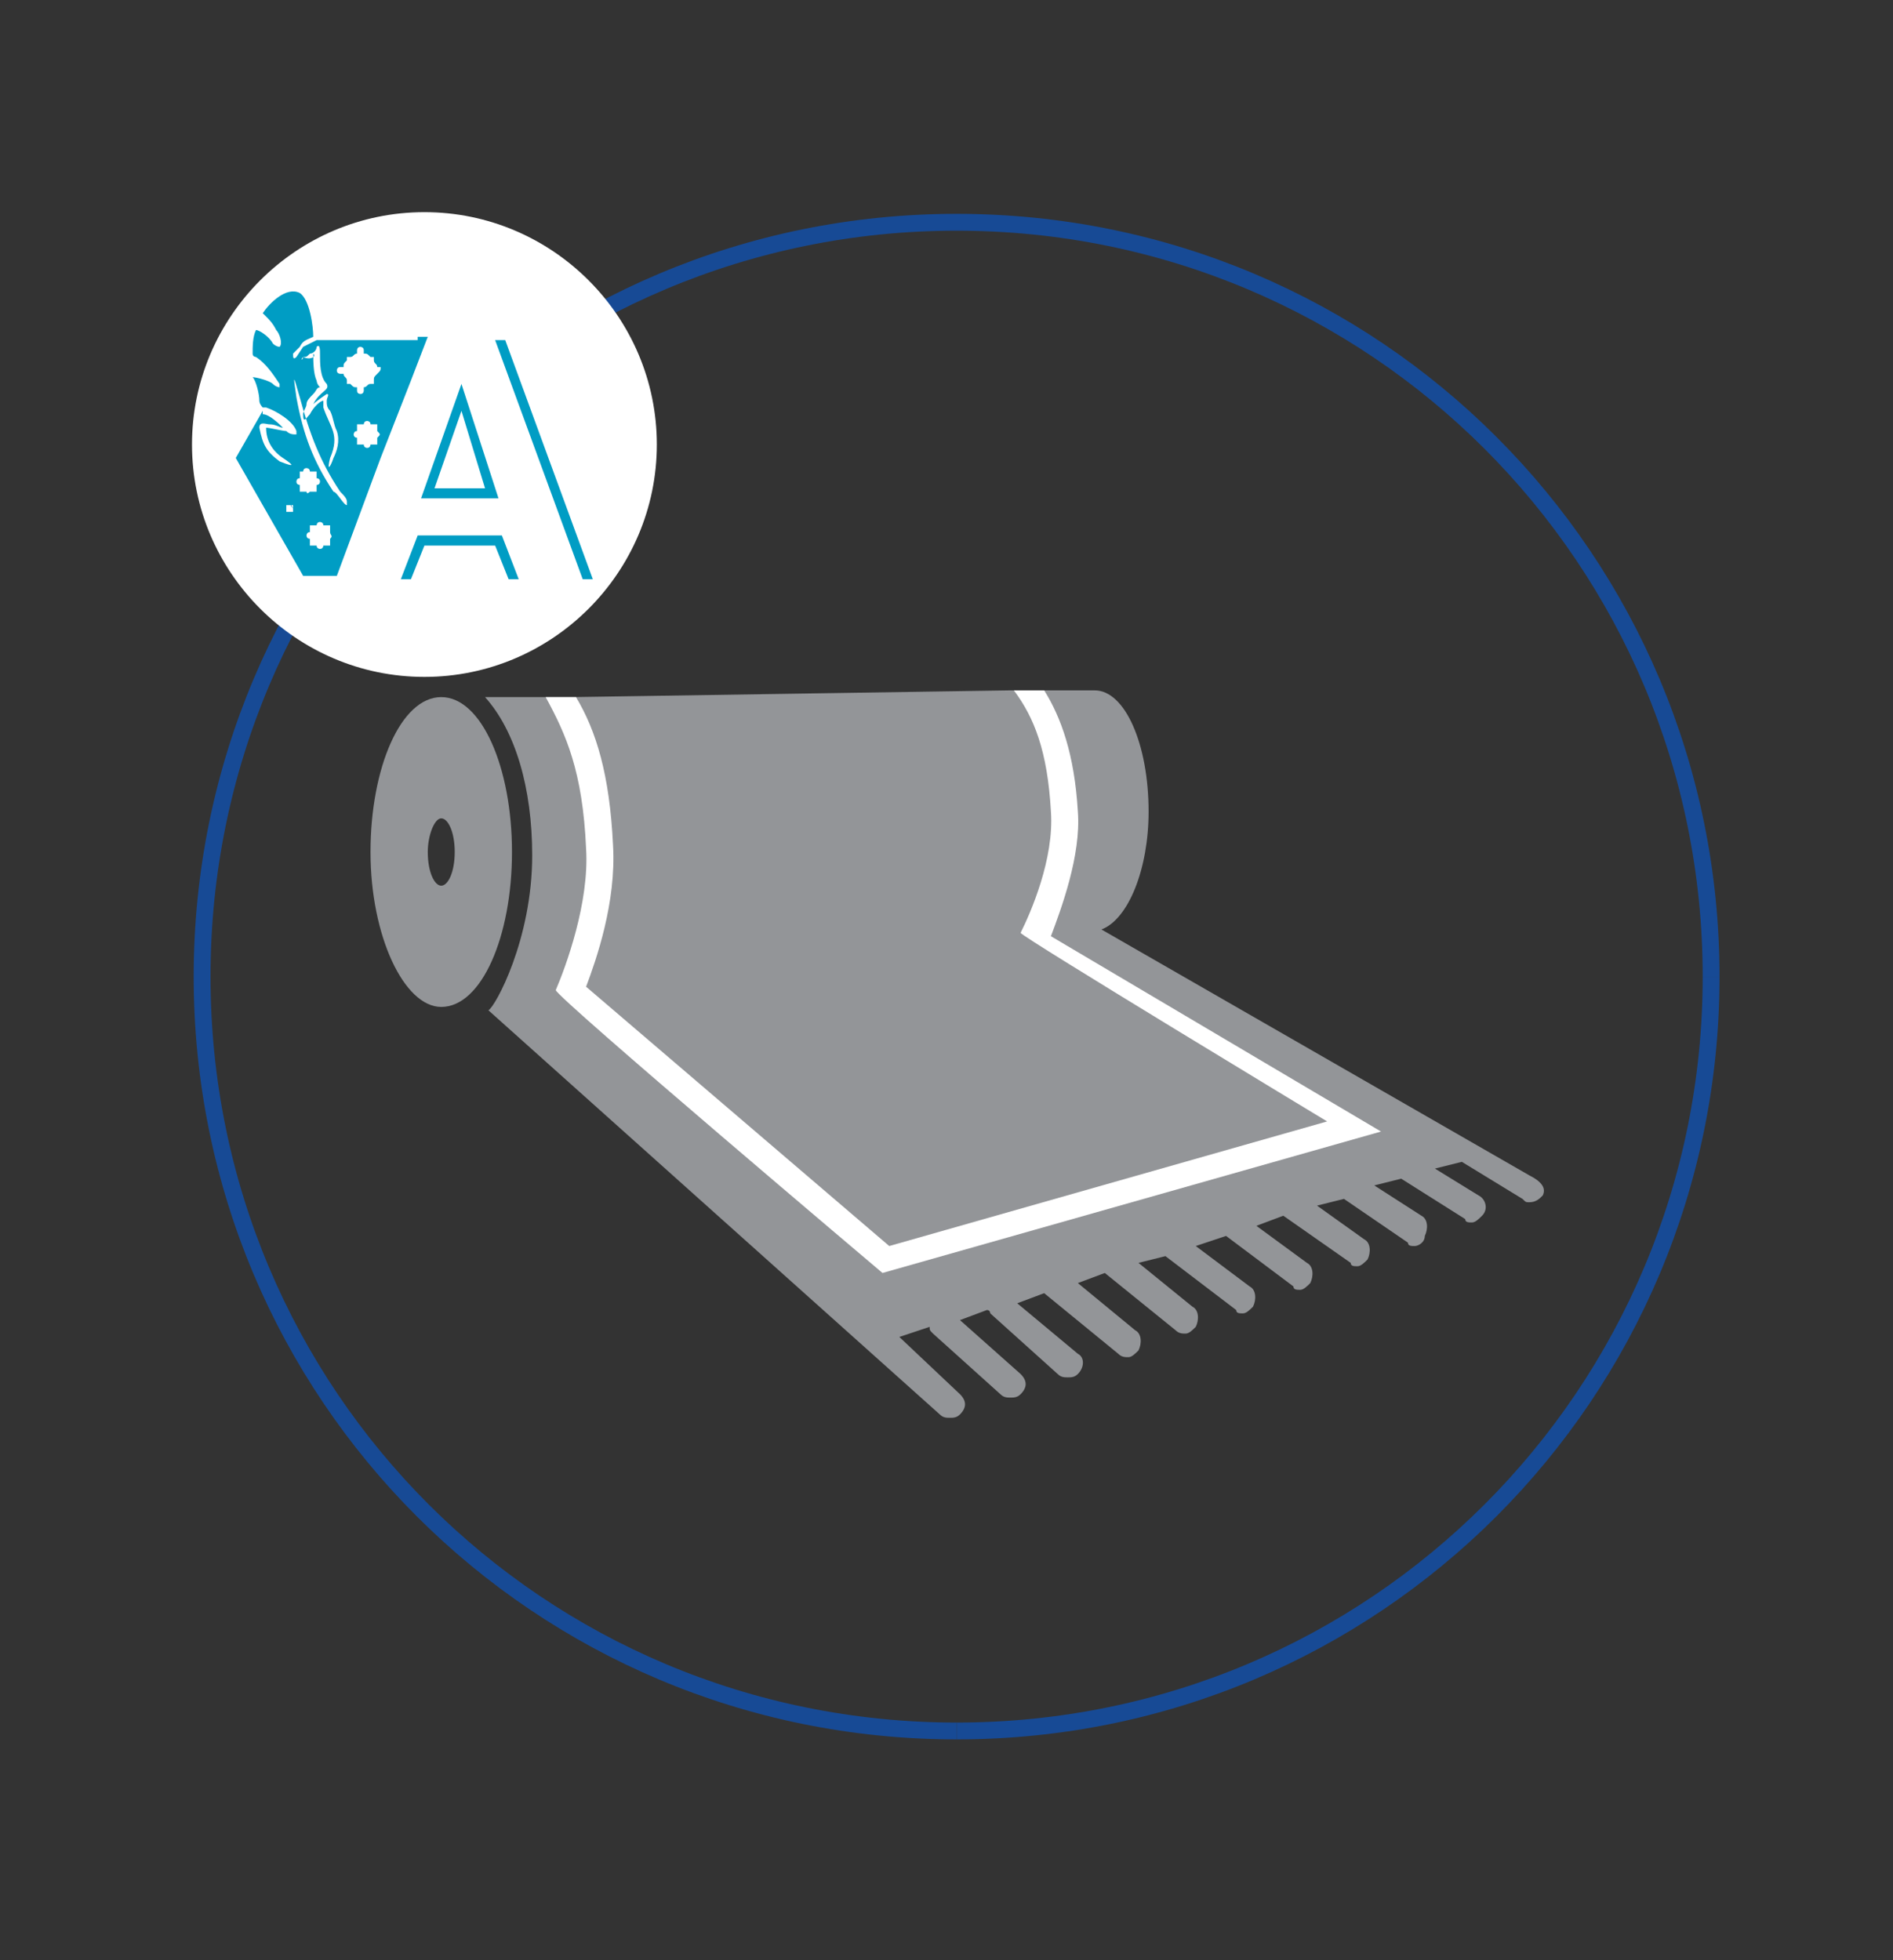 <svg xmlns="http://www.w3.org/2000/svg" xmlns:xlink="http://www.w3.org/1999/xlink" id="&#x421;&#x43B;&#x43E;&#x439;_1" x="0px" y="0px" width="56.2px" height="58.2px" viewBox="0 0 56.2 58.2" xml:space="preserve">
<rect x="0" y="0" width="56.2" height="58.2" fill="#333333" stroke="none"/>
<path fill="none" stroke="#174A95" stroke-width="0.5" stroke-miterlimit="22.926" d="M50.8,29c0-12.4-10-22.4-22.4-22.4  S6,16.6,6,29c0,12.4,10,22.4,22.4,22.4"></path>
<path fill="none" stroke="#174A95" stroke-width="0.5" stroke-miterlimit="22.926" d="M28.4,51.4c12.4,0,22.4-10,22.4-22.4"></path>
<path fill="#939598" d="M45.8,35.5c-0.1,0.1-0.2,0.2-0.4,0.2c-0.1,0-0.1,0-0.2-0.1l-1.8-1.1l-0.8,0.2l1.3,0.8  c0.2,0.1,0.3,0.4,0.1,0.6c-0.1,0.1-0.2,0.2-0.3,0.2c-0.1,0-0.2,0-0.2-0.1l-1.9-1.2l-0.8,0.2l1.4,0.9c0.2,0.1,0.2,0.4,0.1,0.6  C42.3,36.9,42.1,37,42,37c-0.1,0-0.2,0-0.2-0.1l-1.9-1.3l-0.8,0.2l1.4,1c0.2,0.1,0.2,0.4,0.1,0.6c-0.1,0.1-0.2,0.2-0.3,0.2  c-0.1,0-0.2,0-0.2-0.1l-2-1.4l-0.8,0.3l1.5,1.1c0.2,0.1,0.2,0.4,0.1,0.6c-0.1,0.1-0.2,0.2-0.3,0.2c-0.1,0-0.2,0-0.2-0.1l-2-1.5  L35.5,37l1.6,1.2c0.2,0.1,0.2,0.4,0.1,0.6c-0.1,0.1-0.2,0.2-0.3,0.2c-0.1,0-0.2,0-0.2-0.1l-2.1-1.6l-0.8,0.2l1.6,1.3  c0.2,0.1,0.2,0.4,0.1,0.6c-0.1,0.1-0.2,0.2-0.3,0.2c-0.1,0-0.2,0-0.3-0.1l-2.1-1.7L32,38.1l1.7,1.4c0.2,0.1,0.2,0.4,0.1,0.6  c-0.1,0.1-0.2,0.2-0.3,0.2c-0.1,0-0.2,0-0.3-0.1L31,38.4l-0.8,0.3l1.8,1.5c0.2,0.1,0.2,0.4,0,0.6c-0.1,0.1-0.2,0.1-0.3,0.1  c-0.1,0-0.2,0-0.3-0.1L29.4,39c0,0,0-0.1-0.1-0.1l-0.8,0.3l1.8,1.6c0.2,0.2,0.2,0.4,0,0.6c-0.1,0.1-0.2,0.1-0.3,0.1  c-0.1,0-0.2,0-0.3-0.1l-2-1.8c-0.1-0.1-0.1-0.1-0.1-0.2l-0.9,0.3l1.8,1.7c0.2,0.2,0.2,0.4,0,0.6c-0.1,0.1-0.2,0.1-0.3,0.1  c-0.1,0-0.2,0-0.3-0.1L14.5,30c0.2-0.1,1.3-2.1,1.3-4.6c0-2-0.5-3.7-1.4-4.7l1.7,0l0.9,0l13-0.2l0.9,0l1.6,0c0.9,0,1.6,1.6,1.6,3.6  c0,1.7-0.6,3.2-1.4,3.5l12.7,7.3C45.8,35.1,45.9,35.3,45.8,35.5"></path>
<path fill="#939598" d="M13.1,20.7c-1.2,0-2.1,2.1-2.1,4.6s1,4.6,2.1,4.6c1.2,0,2.1-2.1,2.1-4.6S14.3,20.7,13.1,20.7 M13.1,26.3  c-0.2,0-0.4-0.4-0.4-1c0-0.5,0.2-1,0.4-1c0.2,0,0.4,0.4,0.4,1C13.5,25.9,13.3,26.3,13.1,26.3"></path>
<path fill="#FFFFFF" d="M41,33.6l-14.8,4.2c0,0-9.7-8.2-9.7-8.4c0.3-0.7,1-2.6,0.9-4.2c-0.1-2.3-0.6-3.4-1.2-4.5l0.9,0  c0.6,1,1,2.3,1.1,4.4c0.1,1.7-0.5,3.4-0.8,4.2l9,7.7l13-3.7c0,0-9.1-5.5-9.1-5.6c0.3-0.6,1-2.2,0.9-3.6c-0.1-1.8-0.5-2.8-1.1-3.6  l0.9,0c0.5,0.8,0.9,1.9,1,3.6c0.1,1.3-0.5,2.9-0.8,3.7L41,33.6z"></path>
<path fill="#FFFFFF" d="M12.6,20.1c3.8,0,6.9-3.1,6.9-6.9s-3.1-6.9-6.9-6.9c-3.8,0-6.9,3.1-6.9,6.9S8.8,20.1,12.6,20.1"></path>
<polygon fill="#009DC4" points="12.4,15.9 11.9,17.2 12.2,17.2 12.6,16.2 14.7,16.2 15.1,17.2 15.4,17.2 14.9,15.9 "></polygon>
<polygon fill="#009DC4" points="15,10.1 14.7,10.1 17.3,17.2 17.6,17.2 "></polygon>
<path fill="#009DC4" d="M14.4,14.5h-1.5l0.8-2.3L14.4,14.5z M14.8,14.8l-1.1-3.4l-1.2,3.4H14.8z"></path>
<path fill="#009DC4" d="M11.2,11.1L11.2,11.1c-0.1,0.1-0.1,0.1-0.1,0.2l0,0c0,0,0,0.1,0,0.1c0,0-0.1,0-0.1,0l0,0  c-0.1,0-0.1,0.1-0.2,0.1v0.1c0,0,0,0.1-0.1,0.1c0,0-0.1,0-0.1-0.1v-0.1c-0.1,0-0.1,0-0.2-0.1l0,0c0,0-0.1,0-0.1,0c0,0,0-0.1,0-0.1  l0,0c0-0.1-0.1-0.1-0.1-0.2h-0.1c0,0-0.1,0-0.1-0.1c0,0,0-0.1,0.1-0.1h0.1c0-0.1,0-0.1,0.1-0.2l0,0c0,0,0-0.1,0-0.1c0,0,0.1,0,0.1,0  l0,0c0.1,0,0.1-0.1,0.2-0.1v-0.1c0,0,0-0.1,0.1-0.1c0,0,0.1,0,0.1,0.1v0.1c0.1,0,0.1,0,0.2,0.1l0,0c0,0,0.1,0,0.1,0c0,0,0,0.1,0,0.1  l0,0c0,0.1,0.1,0.1,0.1,0.2h0.1C11.3,11,11.3,11,11.2,11.1C11.3,11.1,11.3,11.1,11.2,11.1 M11.2,13L11.2,13  C11.2,13,11.2,13.1,11.2,13l0,0.1c0,0,0,0.1,0,0.1c0,0-0.1,0-0.1,0l0,0c0,0-0.1,0-0.1,0v0c0,0,0,0.1-0.1,0.1c0,0-0.1,0-0.1-0.1v0  c0,0-0.1,0-0.1,0l0,0c0,0-0.1,0-0.1,0c0,0,0-0.1,0-0.1l0,0c0,0,0-0.1,0-0.1h0c0,0-0.1,0-0.1-0.1c0,0,0-0.1,0.1-0.1h0  c0,0,0-0.1,0-0.1l0,0c0,0,0-0.1,0-0.1c0,0,0.1,0,0.1,0l0,0c0,0,0.1,0,0.1,0v0c0,0,0-0.1,0.1-0.1c0,0,0.1,0,0.1,0.1v0  c0,0,0.1,0,0.1,0l0,0c0,0,0.1,0,0.1,0c0,0,0,0.1,0,0.1l0,0c0,0,0,0.1,0,0.1h0C11.3,12.9,11.3,12.9,11.2,13C11.3,13,11.3,13,11.2,13   M10.3,15c-0.1,0-0.3-0.4-0.4-0.4c-0.6-0.9-0.9-1.7-1.1-2.8c-0.1-0.7-0.1-0.7,0.1,0c0.3,1.1,0.6,1.9,1.2,2.8  c0.1,0.1,0.2,0.2,0.2,0.3C10.3,14.9,10.3,15,10.3,15 M9.8,16L9.8,16C9.8,16,9.8,16,9.8,16L9.8,16c0,0.1,0,0.2,0,0.2c0,0-0.1,0-0.1,0  l0,0c0,0,0,0-0.1,0v0c0,0,0,0.1-0.1,0.1c0,0-0.1,0-0.1-0.1v0c0,0,0,0-0.1,0l0,0c0,0-0.1,0-0.1,0c0,0,0-0.1,0-0.1l0,0c0,0,0,0,0-0.1  h0c0,0-0.1,0-0.1-0.1c0,0,0-0.1,0.1-0.1h0c0,0,0,0,0-0.1l0,0c0,0,0-0.1,0-0.1c0,0,0.1,0,0.1,0l0,0c0,0,0,0,0.1,0v0  c0,0,0-0.1,0.1-0.1c0,0,0.1,0,0.1,0.1v0c0,0,0,0,0.1,0l0,0c0,0,0.1,0,0.1,0c0,0,0,0.1,0,0.1l0,0c0,0,0,0,0,0.1h0  C9.8,15.9,9.9,15.9,9.8,16C9.9,16,9.8,16,9.8,16 M9.2,14.6C9.2,14.6,9.1,14.6,9.2,14.6c-0.1,0.1-0.1,0-0.1,0v0c0,0-0.1,0-0.1,0l0,0  c0,0-0.1,0-0.1,0c0,0,0-0.1,0-0.1l0,0c0,0,0-0.1,0-0.1h0c0,0-0.1,0-0.1-0.1c0,0,0-0.1,0.1-0.1h0c0,0,0-0.1,0-0.1l0,0  c0,0,0-0.1,0-0.1c0,0,0.1,0,0.1,0l0,0C9,14,9,14,9,14v0c0,0,0-0.1,0.1-0.1c0,0,0.1,0,0.1,0.1v0c0,0,0.1,0,0.1,0l0,0c0,0,0.1,0,0.1,0  c0,0,0,0.1,0,0.1l0,0c0,0,0,0.1,0,0.1h0c0,0,0.1,0,0.1,0.1c0,0,0,0.1-0.1,0.1h0c0,0,0,0.1,0,0.1l0,0c0,0,0,0.1,0,0.1  c0,0-0.1,0-0.1,0L9.2,14.6C9.2,14.5,9.2,14.5,9.2,14.6L9.2,14.6z M8.7,15.1L8.7,15.1C8.6,15.1,8.6,15.1,8.7,15.1L8.7,15.1  c0,0.1,0,0.1,0,0.1c0,0,0,0-0.1,0l0,0c0,0,0,0,0,0v0c0,0,0,0,0,0c0,0,0,0,0,0v0c0,0,0,0,0,0l0,0c0,0,0,0-0.1,0c0,0,0,0,0-0.1l0,0  c0,0,0,0,0,0h0c0,0,0,0,0,0c0,0,0,0,0,0h0c0,0,0,0,0,0l0,0c0,0,0,0,0-0.1c0,0,0,0,0.1,0l0,0c0,0,0,0,0,0v0c0,0,0,0,0,0c0,0,0,0,0,0  v0c0,0,0,0,0,0l0,0c0,0,0,0,0.1,0c0,0,0,0,0,0.1l0,0C8.6,14.9,8.6,15,8.7,15.1L8.7,15.1C8.7,15,8.7,15,8.7,15.1  C8.7,15,8.7,15.1,8.7,15.1 M9,10.6c0.1,0,0.1,0,0.2-0.1c0.1,0,0.2-0.1,0.2-0.2c0.1-0.1,0.1,0.1,0.1,0.2c0,0.3,0,0.7,0.2,0.9  c0.1,0.2-0.2,0.2-0.4,0.6c0,0,0,0,0,0l0,0c0.1-0.1,0.4-0.3,0.4-0.3c0.1,0,0,0.1,0,0.2c0,0.1,0,0.2,0.1,0.3c0.1,0.2,0.1,0.4,0.2,0.6  c0.1,0.3,0,0.6-0.1,0.8c-0.1,0.3-0.2,0.4-0.1,0c0.3-0.7,0-0.9-0.2-1.5c0-0.1,0-0.1,0-0.2l0,0c0,0,0,0,0,0c-0.1,0-0.3,0.2-0.4,0.4  c-0.1,0.1-0.2,0.3-0.2,0c0-0.1,0.1-0.2,0.1-0.3c0-0.1,0.1-0.2,0.2-0.3c0.1-0.1,0.1-0.2,0.2-0.2c-0.1-0.1-0.1-0.2-0.1-0.2  c-0.1-0.2-0.1-0.6-0.1-0.8C9.4,10.6,9.2,10.7,9,10.6C9,10.7,8.9,10.7,9,10.6 M12.4,10.1H9.9H9.4L9,10.3l-0.2,0.3  c-0.1,0.1-0.1,0-0.1-0.1c0,0,0.1-0.1,0.2-0.2c0.1-0.2,0.2-0.2,0.4-0.3c0-0.3-0.1-1.1-0.4-1.3C8.5,8.5,8,9,7.8,9.3  c0,0,0.1,0.1,0.1,0.1C8,9.5,8.1,9.6,8.2,9.8c0.1,0.1,0.2,0.4,0.1,0.5c0,0-0.1,0-0.2-0.1C8,10,7.7,9.8,7.6,9.8  c-0.1,0.2-0.1,0.5-0.1,0.7c0,0.1,0.1,0.1,0.1,0.1c0.3,0.2,0.5,0.5,0.7,0.8c0,0,0,0.1,0,0.1l0,0c0,0-0.1,0-0.2-0.1  c-0.1-0.1-0.5-0.2-0.6-0.2c0.1,0.1,0.2,0.5,0.2,0.7c0,0.1,0.1,0.2,0.1,0.2c0,0,0,0,0,0c0,0,0.1,0,0.1,0c0.3,0.1,0.8,0.4,0.9,0.7  c0,0,0,0.1,0,0.1c-0.1,0-0.2,0-0.3-0.1c-0.1,0-0.5-0.1-0.6-0.1l0,0c0,0.4,0.2,0.7,0.5,0.9c0.3,0.2,0.4,0.3-0.1,0.1  c-0.4-0.3-0.5-0.5-0.6-1c0-0.2,0.2-0.1,0.3-0.1c0.2,0,0.3,0.1,0.4,0.1c-0.1-0.1-0.4-0.4-0.6-0.4c0,0,0,0,0,0l0,0l0,0l0-0.1l-0.8,1.4  l2,3.5h0.5H10l1.3-3.5l0.9-2.3l0.5-1.3H12.4z"></path>
</svg>